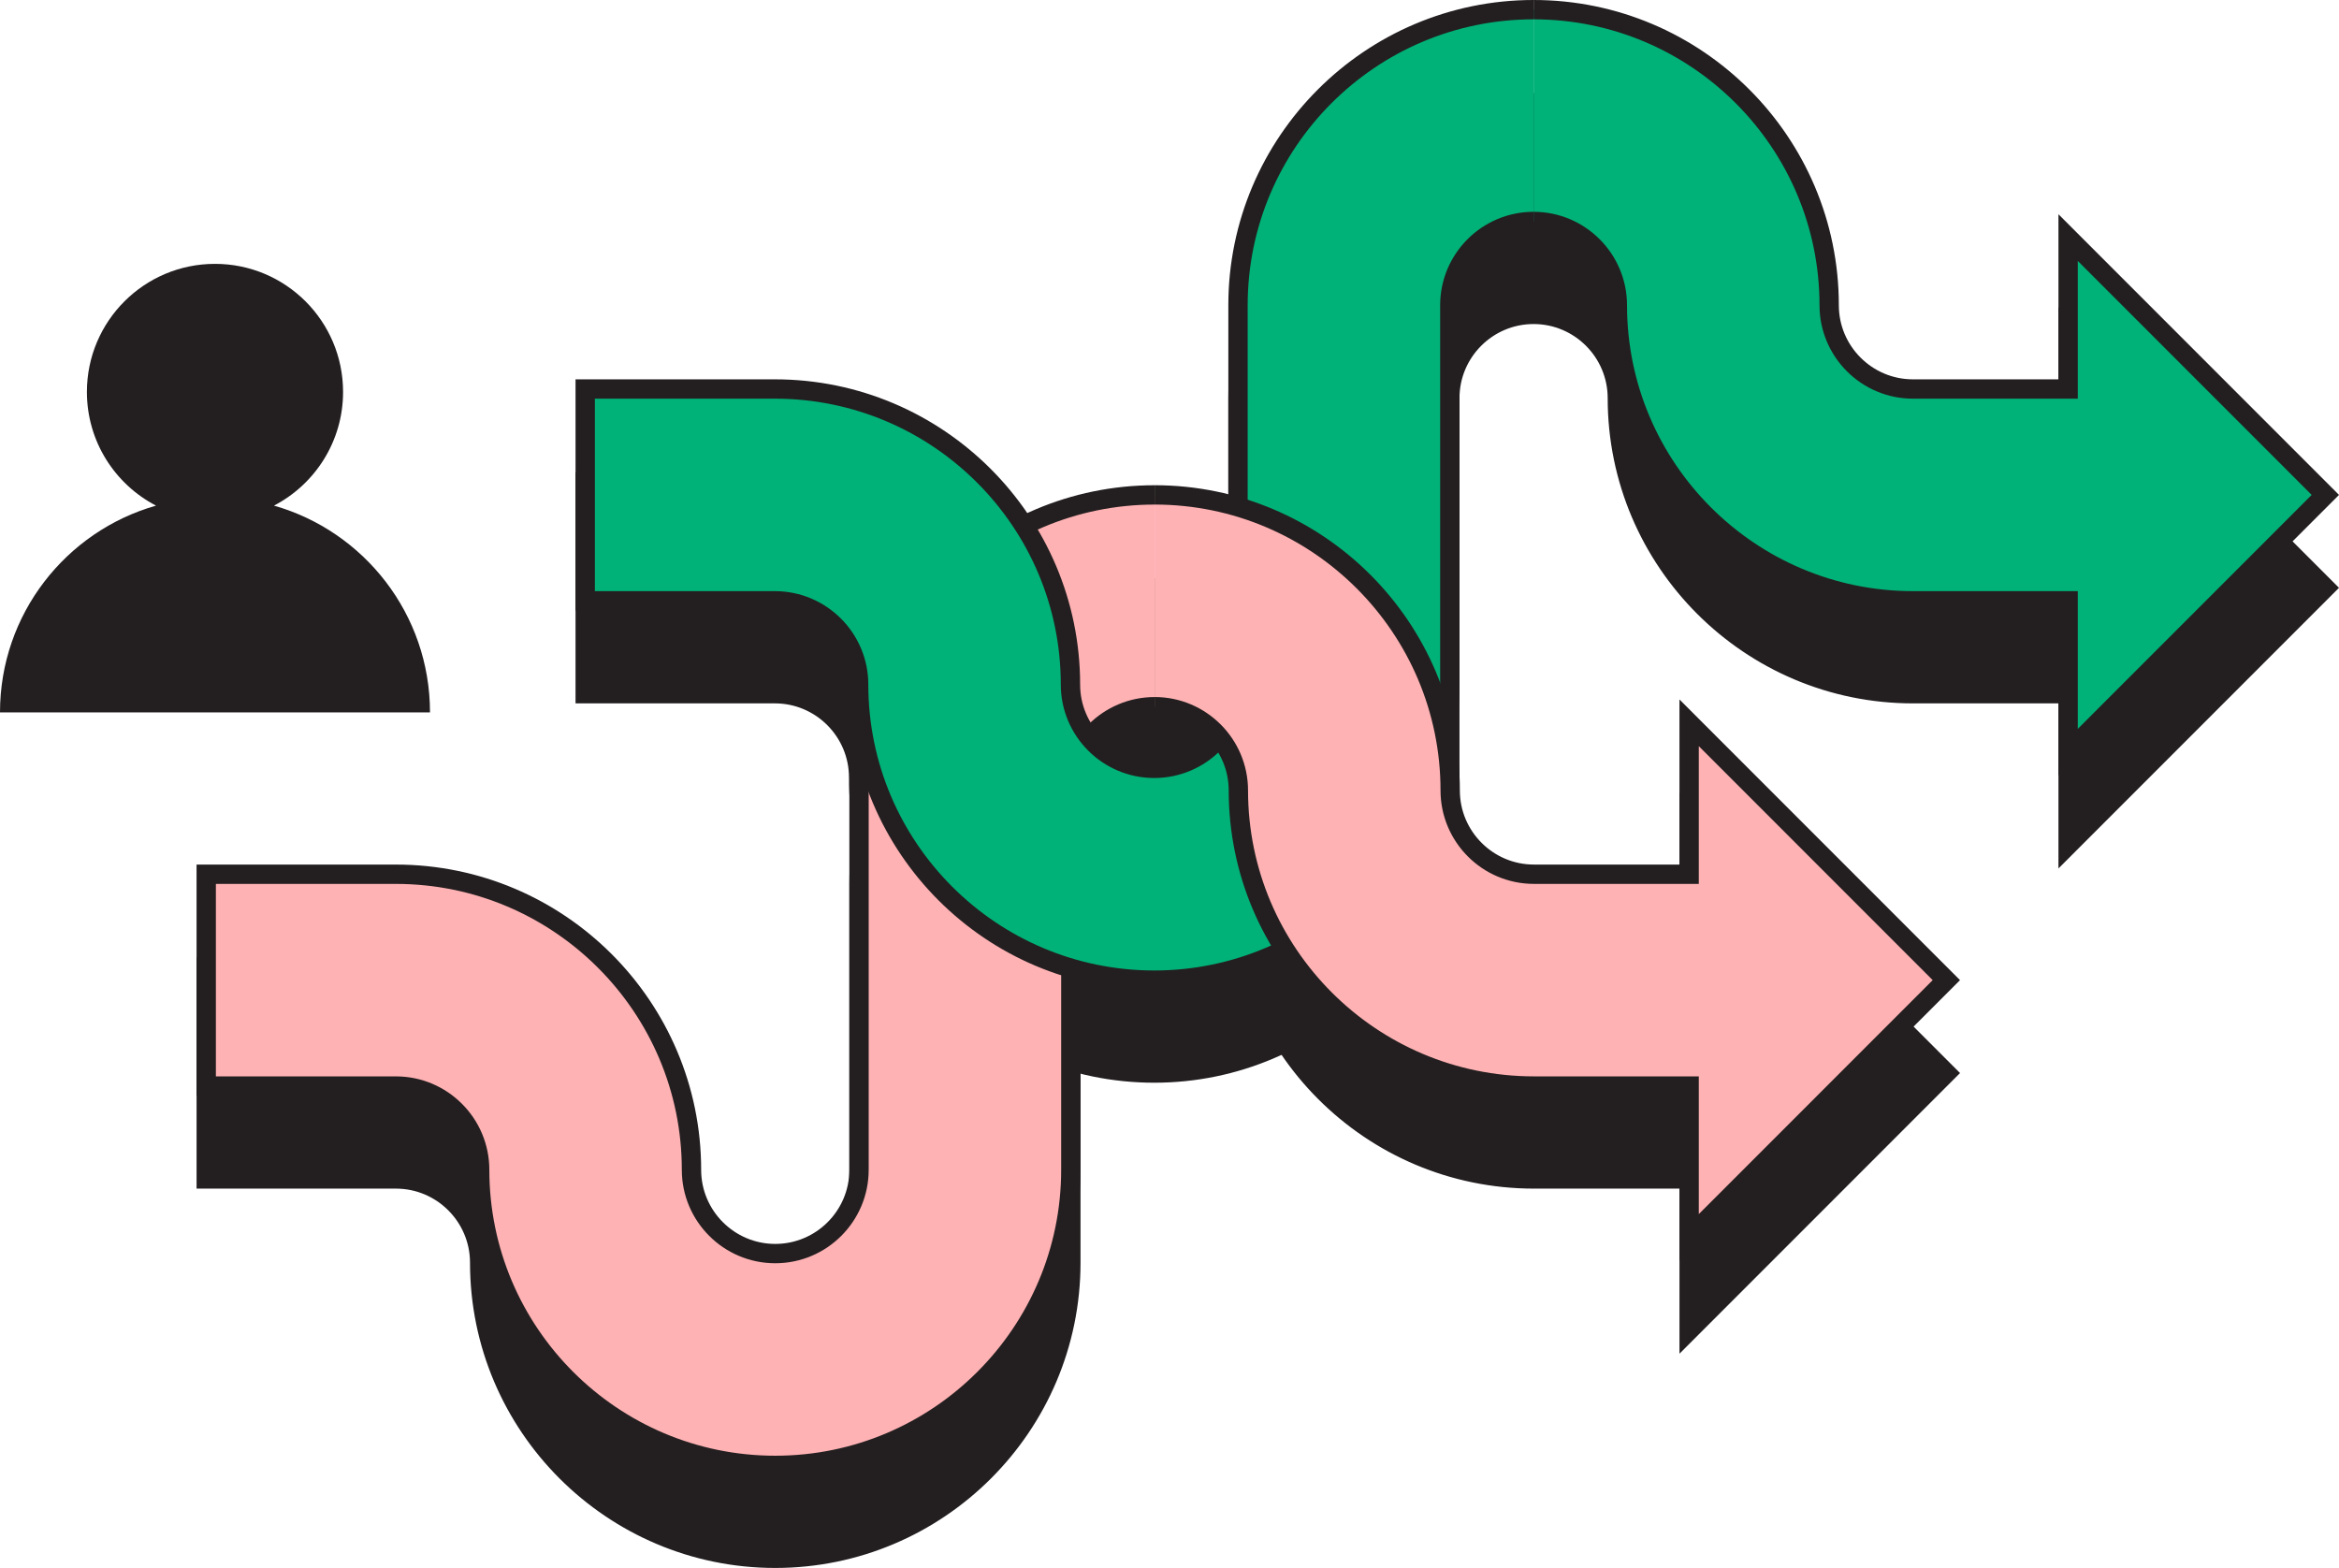 <?xml version="1.0" encoding="UTF-8"?><svg id="bg" xmlns="http://www.w3.org/2000/svg" viewBox="0 0 1451.67 973.17"><defs><style>.cls-1,.cls-2{fill:#231f20;}.cls-2,.cls-3,.cls-4{stroke:#231f20;stroke-miterlimit:10;stroke-width:12px;}.cls-3{fill:#ffb2b4;}.cls-4{fill:#00b277;}</style></defs><path class="cls-2" d="m1443.19,364.83l-159.64-159.71v93.98h-96.31c-28.67,0-51.99-23.32-51.99-51.99,0-101.15-82.29-183.45-183.45-183.45s-183.45,82.3-183.45,183.45v235.44c0,28.67-23.32,51.99-51.99,51.99s-51.99-23.32-51.99-51.99c0-101.15-82.29-183.45-183.45-183.45h-117.72v131.46h117.72c28.67,0,51.99,23.32,51.99,51.99,0,101.15,82.29,183.45,183.45,183.45s183.45-82.3,183.45-183.45v-235.44c0-28.67,23.32-51.99,51.99-51.99s51.99,23.32,51.99,51.99c0,101.15,82.29,183.45,183.45,183.45h96.31v93.97l159.64-159.7Z"/><path class="cls-2" d="m1207.99,666l-159.64-159.71v93.98h-96.31c-28.67,0-51.99-23.32-51.99-51.99,0-101.15-82.29-183.45-183.45-183.45s-183.45,82.3-183.45,183.45v235.44c0,28.67-23.32,51.99-51.99,51.99s-51.99-23.32-51.99-51.99c0-101.15-82.29-183.45-183.45-183.45h-117.72v131.46h117.72c28.67,0,51.99,23.32,51.99,51.99,0,101.15,82.29,183.45,183.45,183.45s183.45-82.3,183.45-183.45v-235.44c0-28.67,23.32-51.99,51.99-51.99s51.99,23.32,51.99,51.99c0,101.15,82.29,183.45,183.45,183.45h96.31v93.97l159.64-159.7Z"/><path class="cls-3" d="m716.59,307.17c-101.15,0-183.45,82.3-183.45,183.45v235.44c0,28.67-23.32,51.99-51.99,51.99s-51.99-23.32-51.99-51.99c0-101.15-82.29-183.45-183.45-183.45h-117.72v131.46h117.72c28.67,0,51.99,23.32,51.99,51.99,0,101.15,82.29,183.45,183.45,183.45s183.45-82.3,183.45-183.45v-235.44c0-28.67,23.32-51.99,51.99-51.99"/><path class="cls-4" d="m951.8,6c-101.15,0-183.45,82.3-183.45,183.45v235.44c0,28.67-23.32,51.99-51.99,51.99s-51.99-23.32-51.99-51.99c0-101.15-82.29-183.45-183.45-183.45h-117.72v131.46h117.72c28.67,0,51.99,23.32,51.99,51.99,0,101.15,82.29,183.45,183.45,183.45s183.45-82.3,183.45-183.45v-235.44c0-28.67,23.32-51.99,51.99-51.99"/><path class="cls-4" d="m951.8,137.46c28.67,0,51.99,23.32,51.99,51.99,0,101.15,82.29,183.45,183.45,183.45h96.31v93.97l159.64-159.7-159.64-159.71v93.98h-96.31c-28.67,0-51.99-23.32-51.99-51.99,0-101.15-82.29-183.45-183.45-183.45"/><path class="cls-3" d="m716.59,438.62c28.67,0,51.99,23.32,51.99,51.99,0,101.15,82.29,183.45,183.45,183.45h96.31v93.97l159.64-159.7-159.64-159.71v93.98h-96.31c-28.67,0-51.99-23.32-51.99-51.99,0-101.15-82.29-183.45-183.45-183.45"/><path class="cls-1" d="m170.03,313.82c25.48-13.24,42.89-39.86,42.89-70.56,0-43.9-35.59-79.49-79.49-79.49s-79.49,35.59-79.49,79.49c0,30.7,17.41,57.32,42.89,70.56C40.94,329.73,0,381.17,0,442.17h266.87c0-61-40.94-112.44-96.84-128.35Z"/></svg>